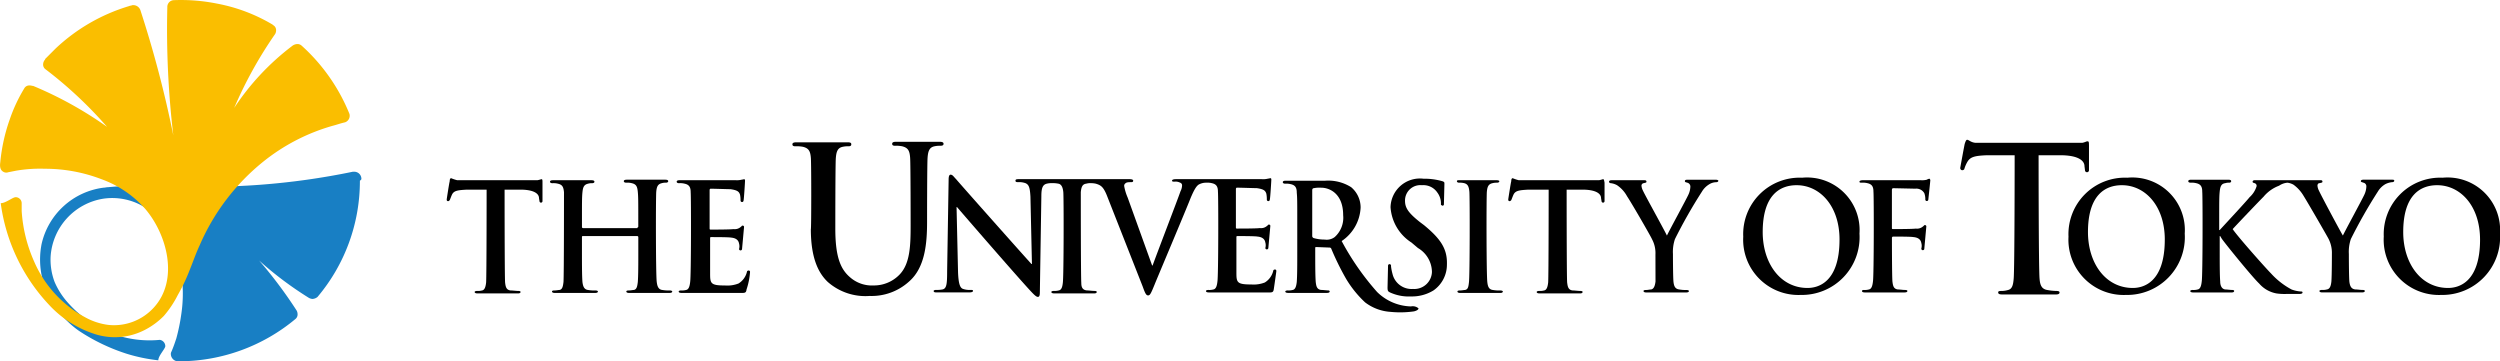 <svg xmlns="http://www.w3.org/2000/svg" width="187.93" height="27.159" viewBox="0 0 187.93 27.159">
  <g id="グループ_376" data-name="グループ 376" transform="translate(0 0)">
    <g id="グループ_374" data-name="グループ 374">
      <g id="グループ_373" data-name="グループ 373" transform="translate(3.012 12.909)">
        <path id="パス_1245" data-name="パス 1245" d="M33.641,38.825a.536.536,0,0,0-.525-.525H33a54.309,54.309,0,0,1-14.025,1.05,34.115,34.115,0,0,0-4.388.113c-.112,0-.225.037-.337.037A5.491,5.491,0,0,0,9.6,43.737a6.043,6.043,0,0,0,.45,3.713,7.162,7.162,0,0,0,2.362,2.813,14.457,14.457,0,0,0,3.6,1.725,12.585,12.585,0,0,0,2.363.488c0-.337.487-.825.525-1.05a.483.483,0,0,0-.412-.487,8.037,8.037,0,0,1-3.525-.45A8.581,8.581,0,0,1,11.629,48.2a5.689,5.689,0,0,1-1.05-1.613,4.761,4.761,0,0,1-.3-1.912,4.712,4.712,0,0,1,3.975-4.35,4.626,4.626,0,0,1,3.413.862,4.985,4.985,0,0,1,1.275,1.388,7.547,7.547,0,0,1,.863,1.95,10.562,10.562,0,0,1,.3,4.462,14.491,14.491,0,0,1-.375,1.838c-.112.337-.225.675-.375,1.012a.338.338,0,0,0-.038.188.56.56,0,0,0,.487.525h.113a13.685,13.685,0,0,0,8.775-3.187h0a.435.435,0,0,0,.15-.375.542.542,0,0,0-.075-.262,33.313,33.313,0,0,0-2.813-3.75,26.455,26.455,0,0,0,3.75,2.813.7.7,0,0,0,.262.075.666.666,0,0,0,.375-.15h0a13.507,13.507,0,0,0,3.187-8.738C33.641,38.9,33.641,38.862,33.641,38.825Z" transform="translate(-9.486 -38.3)" fill="#187fc4"/>
      </g>
      <path id="パス_1246" data-name="パス 1246" d="M4.02,23.535a11.027,11.027,0,0,1-.937-3.787v-.6a.456.456,0,0,0-.45-.45c-.225,0-.75.45-1.125.45a13.823,13.823,0,0,0,3.675,7.688,7.983,7.983,0,0,0,3.6,2.212,4.907,4.907,0,0,0,3.562-.375,5.605,5.605,0,0,0,1.425-1.05,7.684,7.684,0,0,0,1.05-1.575,13.29,13.29,0,0,0,.862-1.8c.263-.638.488-1.312.788-1.95a16.416,16.416,0,0,1,4.763-6.263,14.788,14.788,0,0,1,5.212-2.7c.3-.075.6-.188.938-.263a.522.522,0,0,0,.338-.637,13.944,13.944,0,0,0-3.562-5.1L24.12,7.3a.458.458,0,0,0-.338-.113.666.666,0,0,0-.375.15,18.9,18.9,0,0,0-4.35,4.65,31.374,31.374,0,0,1,3.075-5.55.542.542,0,0,0,.075-.262.431.431,0,0,0-.225-.413l-.038-.038a12.739,12.739,0,0,0-4.163-1.575,13.7,13.7,0,0,0-3.263-.262h0a.505.505,0,0,0-.487.525,67.8,67.8,0,0,0,.45,9.637,84.024,84.024,0,0,0-2.475-9.412.57.57,0,0,0-.488-.375h-.112c-.075.037-.187.037-.262.075A13.829,13.829,0,0,0,5.633,7.522l-.787.788v.037a.558.558,0,0,0-.15.338.435.435,0,0,0,.15.375A31.277,31.277,0,0,1,9.5,13.41a28.53,28.53,0,0,0-5.55-3.075c-.075,0-.15-.037-.263-.037a.431.431,0,0,0-.412.225h0a11.857,11.857,0,0,0-1.088,2.325,13.394,13.394,0,0,0-.713,3.225c-.037.263-.037.563.225.713a.43.43,0,0,0,.375.037l.563-.112a10.616,10.616,0,0,1,2.175-.15,11.836,11.836,0,0,1,4.275.787,7.993,7.993,0,0,1,3.3,2.25c1.65,1.95,2.512,5.325.637,7.388A4.049,4.049,0,0,1,9.608,28.3a4.864,4.864,0,0,1-1.8-.6,7.827,7.827,0,0,1-1.462-1.012A8.619,8.619,0,0,1,4.02,23.535Z" transform="translate(-1.453 -3.875)" fill="#fabe00"/>
    </g>
    <g id="グループ_375" data-name="グループ 375" transform="translate(41.343 10.659)">
      <path id="パス_1247" data-name="パス 1247" d="M118.263,43.5a.081.081,0,0,0,.075-.075V43.2c0-1.725,0-2.025-.037-2.4s-.112-.563-.45-.638a1.283,1.283,0,0,0-.413-.038c-.112,0-.187-.037-.187-.112s.075-.113.225-.113h2.887q.225,0,.225.113c0,.075-.075.112-.187.112a.932.932,0,0,0-.3.038c-.3.075-.375.262-.412.638s-.038,6.3.037,6.788c.038.3.112.562.413.6a2.656,2.656,0,0,0,.563.037c.112,0,.188.038.188.075q0,.113-.225.112h-3q-.225,0-.225-.112c0-.037.038-.075.188-.075s.3-.037.375-.037c.225-.038.263-.3.3-.6.037-.488.037-1.35.037-2.4v-.975a.081.081,0,0,0-.075-.075h-4.087c-.038,0-.075,0-.075.075v.975c0,1.05,0,1.912.037,2.4.038.3.113.562.413.6a2.656,2.656,0,0,0,.563.037c.113,0,.187.038.187.075q0,.113-.225.112h-3q-.225,0-.225-.112c0-.037.037-.075.188-.075s.3-.037.375-.037c.225-.038.262-.3.3-.6.037-.488.037-6.413.037-6.75-.037-.375-.113-.562-.45-.637a1.283,1.283,0,0,0-.412-.038c-.113,0-.188-.037-.188-.112s.075-.112.225-.112h2.888q.225,0,.225.112c0,.075-.075.112-.187.112a.932.932,0,0,0-.3.038c-.3.075-.375.262-.413.637s-.037.675-.037,2.4v.225a.081.081,0,0,0,.075.075h4.087Z" transform="translate(-111.7 -37.05)"/>
      <path id="パス_1248" data-name="パス 1248" d="M161.688,33.537c-.038-.525-.15-.75-.6-.862a2.483,2.483,0,0,0-.563-.037c-.15,0-.225-.038-.225-.15s.113-.15.3-.15h3.825c.225,0,.3.037.3.15s-.075.15-.225.15a1.682,1.682,0,0,0-.413.037c-.375.075-.487.337-.525.862-.038.487-.038,5.287-.038,5.287,0,2.175.413,3.075,1.125,3.675a2.489,2.489,0,0,0,1.762.6,2.67,2.67,0,0,0,1.95-.825c.787-.825.825-2.175.825-3.712,0,0,0-4.575-.038-5.062-.037-.525-.15-.75-.6-.863a2.145,2.145,0,0,0-.525-.038c-.15,0-.225-.037-.225-.15s.113-.15.3-.15h3.262c.188,0,.3.038.3.15s-.075.15-.262.15a1.682,1.682,0,0,0-.413.038c-.375.075-.488.338-.525.863-.038.487-.038,4.8-.038,4.8,0,1.65-.15,3.45-1.35,4.5a4.176,4.176,0,0,1-2.962,1.088,4.288,4.288,0,0,1-3.15-1.05c-.712-.675-1.275-1.8-1.275-3.975C161.725,38.9,161.725,34.025,161.688,33.537Z" transform="translate(-142.075 -32.3)"/>
      <path id="パス_1249" data-name="パス 1249" d="M294.438,40.863c-.037-.375-.112-.562-.375-.638a1.276,1.276,0,0,0-.375-.038c-.112,0-.187-.037-.187-.113s.075-.075.263-.075h2.7c.15,0,.225.038.225.075,0,.075-.075.113-.187.113a1.157,1.157,0,0,0-.337.038c-.3.075-.375.262-.413.638s-.037,6.337.038,6.825c.038.3.112.525.413.563a2.656,2.656,0,0,0,.563.037c.112,0,.187.038.187.075,0,.075-.075.112-.187.112h-3q-.225,0-.225-.112c0-.038.038-.075.188-.075s.3-.037.375-.037c.225-.037.263-.225.3-.562C294.475,47.238,294.475,41.238,294.438,40.863Z" transform="translate(-225.325 -37.112)"/>
      <path id="パス_1250" data-name="パス 1250" d="M327.487,45.525a2.211,2.211,0,0,0-.263-1.162c-.075-.187-1.5-2.662-1.875-3.225a2.35,2.35,0,0,0-.75-.825,1.265,1.265,0,0,0-.45-.15c-.075,0-.15-.038-.15-.112s.075-.112.188-.112h2.475c.112,0,.15.037.15.112s-.075.075-.225.112a.191.191,0,0,0-.15.188.993.993,0,0,0,.113.375c.15.338,1.65,3.038,1.8,3.375.113-.263,1.462-2.737,1.613-3.075a1.531,1.531,0,0,0,.15-.6.3.3,0,0,0-.225-.3c-.113-.037-.187-.037-.187-.112s.038-.112.188-.112h2.138c.112,0,.188.038.188.075,0,.075-.075.112-.187.112a1.007,1.007,0,0,0-.488.15,1.592,1.592,0,0,0-.562.563,37.609,37.609,0,0,0-2.025,3.562,3.01,3.01,0,0,0-.15,1.125s0,1.575.037,2.063c.038.338.113.562.45.6a2.476,2.476,0,0,0,.525.038c.113,0,.188.037.188.075q0,.113-.225.112h-2.962q-.225,0-.225-.112c0-.037.038-.075.188-.075s.263-.038.375-.038c.225-.038.3-.3.338-.6Z" transform="translate(-244.387 -37.05)"/>
      <path id="パス_1251" data-name="パス 1251" d="M350.9,43.925a4.244,4.244,0,0,1,4.425-4.425,3.95,3.95,0,0,1,4.313,4.2,4.343,4.343,0,0,1-4.425,4.612,4.152,4.152,0,0,1-4.312-4.387m7.237.225c0-2.513-1.462-4.087-3.225-4.087-1.237,0-2.55.713-2.55,3.525,0,2.325,1.313,4.2,3.375,4.2C356.487,47.787,358.137,47.413,358.137,44.15Z" transform="translate(-261.2 -36.8)"/>
      <path id="パス_1252" data-name="パス 1252" d="M416.1,43.925a4.244,4.244,0,0,1,4.425-4.425,3.95,3.95,0,0,1,4.313,4.2,4.343,4.343,0,0,1-4.425,4.612,4.152,4.152,0,0,1-4.312-4.387m7.238.225c0-2.513-1.462-4.087-3.225-4.087-1.238,0-2.55.713-2.55,3.525,0,2.325,1.313,4.2,3.375,4.2C421.688,47.787,423.338,47.413,423.338,44.15Z" transform="translate(-301.95 -36.8)"/>
      <path id="パス_1253" data-name="パス 1253" d="M447.563,40.125a1.266,1.266,0,0,1,.45.15,2.767,2.767,0,0,1,.75.825c.375.6,1.8,3.075,1.875,3.225a2.314,2.314,0,0,1,.262,1.162s0,1.575-.037,2.062c-.037.338-.112.563-.337.6a1.156,1.156,0,0,1-.375.037c-.113,0-.188.037-.188.075q0,.113.225.112h2.962q.225,0,.225-.112c0-.038-.038-.075-.188-.075s-.375-.037-.525-.037c-.338-.037-.413-.3-.45-.6-.037-.487-.037-2.062-.037-2.062a3.011,3.011,0,0,1,.15-1.125A37.615,37.615,0,0,1,454.35,40.8a1.592,1.592,0,0,1,.563-.563,1.431,1.431,0,0,1,.487-.15c.112,0,.188-.038.188-.113s-.075-.075-.187-.075h-2.137c-.112,0-.187.037-.187.112s.112.075.188.112a.275.275,0,0,1,.225.3,1.531,1.531,0,0,1-.15.6c-.15.337-1.5,2.813-1.613,3.075-.187-.3-1.65-3.038-1.8-3.375a.993.993,0,0,1-.112-.375c0-.075.038-.187.15-.187.15-.038.225-.038.225-.113s-.038-.113-.15-.113h-4.912c-.112,0-.187.038-.187.113s.038.075.15.113a.206.206,0,0,1,.15.225,1.793,1.793,0,0,1-.525.825c-.3.375-1.875,2.063-2.25,2.475h-.037V43.2c0-1.725,0-2.025.037-2.4s.113-.6.413-.638a.826.826,0,0,1,.3-.037c.075,0,.15-.037.15-.113s-.075-.112-.225-.112h-2.775q-.225,0-.225.112c0,.075.075.113.187.113a1.283,1.283,0,0,1,.413.037c.337.075.45.263.45.638.038.375.038,6.3-.038,6.75-.037.338-.112.563-.3.6a1.156,1.156,0,0,1-.375.038c-.112,0-.187.037-.187.075q0,.112.225.113h2.887c.112,0,.188-.038.188-.113,0-.037-.037-.075-.15-.075-.15,0-.375-.038-.525-.038-.263-.037-.375-.3-.375-.6-.037-.487-.037-1.388-.037-2.4V44.138h.037l.112.187c.225.338,2.325,2.925,2.813,3.375a2.247,2.247,0,0,0,1.312.75,4.32,4.32,0,0,0,.75.038h.938c.187,0,.263-.038.263-.112s-.075-.075-.15-.075a2.442,2.442,0,0,1-.675-.15,5.709,5.709,0,0,1-1.538-1.2c-.412-.413-2.512-2.775-2.888-3.338.375-.412,1.987-2.1,2.325-2.437a2.788,2.788,0,0,1,1.163-.825A1.307,1.307,0,0,1,447.563,40.125Z" transform="translate(-316.95 -37.05)"/>
      <path id="パス_1254" data-name="パス 1254" d="M479.3,43.925a4.244,4.244,0,0,1,4.425-4.425,3.95,3.95,0,0,1,4.312,4.2,4.343,4.343,0,0,1-4.425,4.612,4.152,4.152,0,0,1-4.313-4.387m7.238.225c0-2.513-1.462-4.087-3.225-4.087-1.237,0-2.55.713-2.55,3.525,0,2.325,1.313,4.2,3.375,4.2C484.888,47.787,486.538,47.413,486.538,44.15Z" transform="translate(-341.45 -36.8)"/>
    </g>
    <path id="パス_1255" data-name="パス 1255" d="M268.237,49.55a3.745,3.745,0,0,1-2.55-1.088,19.807,19.807,0,0,1-2.662-3.825,3.214,3.214,0,0,0,1.425-2.513,1.992,1.992,0,0,0-.712-1.537,3.231,3.231,0,0,0-1.95-.487h-2.962q-.225,0-.225.112c0,.075.075.112.188.112a1.282,1.282,0,0,1,.412.037c.338.075.45.263.45.638.037.375.037.675.037,2.4v1.912c0,1.05,0,1.912-.037,2.4-.038.338-.113.562-.3.6a1.156,1.156,0,0,1-.375.037c-.112,0-.187.038-.187.075q0,.113.225.112H261.9q.225,0,.225-.112c0-.038-.038-.075-.112-.075-.113,0-.375-.037-.525-.037-.337-.038-.375-.3-.412-.6-.038-.487-.038-1.35-.038-2.4v-.15c0-.075.038-.075.075-.075l.938.037c.075,0,.15,0,.188.075a19.961,19.961,0,0,0,1.125,2.287,8.049,8.049,0,0,0,1.425,1.762,3.514,3.514,0,0,0,1.913.713,7.28,7.28,0,0,0,1.762-.038c.15-.037.338-.112.338-.225A.655.655,0,0,0,268.237,49.55ZM262.5,44.338a1,1,0,0,1-.75.187,2.924,2.924,0,0,1-.825-.112.173.173,0,0,1-.112-.187V40.813c0-.075.037-.15.112-.15a2.159,2.159,0,0,1,.563-.037c.638,0,1.65.45,1.65,2.063A1.948,1.948,0,0,1,262.5,44.338Z" transform="translate(-162.17 -26.516)"/>
    <path id="パス_1256" data-name="パス 1256" d="M98.125,39.675c-.038,0-.113.038-.3.075H91.788a2.882,2.882,0,0,1-.45-.15q-.112,0-.112.225c-.038.112-.225,1.35-.225,1.35h0v.037a.1.1,0,0,0,.113.112c.037,0,.075-.037.112-.075h0c.038-.075.112-.3.188-.45.15-.263.412-.3,1.05-.338H94s0,6.488-.037,6.975c-.037.338-.112.563-.3.6a1.156,1.156,0,0,1-.375.037c-.113,0-.187.037-.187.075q0,.113.225.112h3.038c.113,0,.187-.037.187-.112,0-.037-.037-.075-.187-.075s-.413-.037-.563-.037c-.338-.038-.375-.3-.412-.6-.038-.487-.038-6.975-.038-6.975H96.7c.938.037,1.238.338,1.238.638l.037.225a.112.112,0,1,0,.225,0V39.937C98.2,39.75,98.2,39.675,98.125,39.675Z" transform="translate(-57.42 -26.203)"/>
    <path id="パス_1257" data-name="パス 1257" d="M310.925,39.675c-.037,0-.112.038-.3.075h-6.038a2.883,2.883,0,0,1-.45-.15q-.113,0-.113.225c-.037.112-.225,1.35-.225,1.35h0v.037a.1.1,0,0,0,.112.112c.038,0,.075-.037.112-.075h0c.038-.075.112-.3.188-.45.15-.263.412-.3,1.05-.338h1.575s0,6.488-.037,6.975c-.038.338-.113.563-.3.6a1.156,1.156,0,0,1-.375.037c-.112,0-.187.037-.187.075q0,.113.225.112H309.2c.112,0,.188-.037.188-.112,0-.037-.038-.075-.188-.075s-.413-.037-.562-.037c-.337-.038-.375-.3-.413-.6-.038-.487-.038-6.975-.038-6.975h1.35c.938.037,1.237.338,1.237.638l.038.225a.112.112,0,1,0,.225,0V39.937C311,39.75,311,39.675,310.925,39.675Z" transform="translate(-190.42 -26.203)"/>
    <path id="パス_1258" data-name="パス 1258" d="M403.962,32.013c-.075,0-.187.075-.375.112h-8.062c-.337-.037-.487-.225-.6-.225-.075,0-.112.075-.187.3-.038.15-.337,1.8-.337,1.8h0v.038a.161.161,0,0,0,.15.15.2.2,0,0,0,.15-.075h0a2.407,2.407,0,0,1,.263-.6c.225-.338.563-.412,1.388-.45h2.138s0,8.663-.075,9.3c-.038.45-.112.75-.413.825a1.738,1.738,0,0,1-.525.075c-.187,0-.225.038-.225.113,0,.112.112.15.3.15h4.05c.15,0,.262-.038.262-.15q0-.113-.225-.113a4.153,4.153,0,0,1-.712-.075c-.412-.075-.525-.375-.562-.825-.075-.638-.075-9.3-.075-9.3h1.8c1.275.038,1.65.45,1.65.825l.038.3a.15.15,0,1,0,.3,0V32.35C404.075,32.088,404.075,32.013,403.962,32.013Z" transform="translate(-247.045 -21.391)"/>
    <path id="パス_1259" data-name="パス 1259" d="M142.613,46.775a.1.1,0,0,0-.113-.112c-.038,0-.113.037-.113.075h0a1.412,1.412,0,0,1-.637.9,2.3,2.3,0,0,1-1.012.15c-1.087,0-1.125-.15-1.125-.9V44.263c0-.075,0-.112.075-.112.262,0,1.313,0,1.5.037.412.038.562.225.6.45a.766.766,0,0,1,0,.412.113.113,0,0,0,.225,0h0l.15-1.65h0a.1.1,0,0,0-.113-.112.131.131,0,0,0-.075.037h0c0,.038-.037.038-.075.075a.679.679,0,0,1-.525.15c-.263.037-1.463.037-1.725.037-.075,0-.075-.037-.075-.112v-2.85c0-.075.037-.112.075-.112.225,0,1.35.038,1.5.038.525.075.637.188.712.412a2.152,2.152,0,0,1,.038.45.113.113,0,0,0,.225,0c.037-.15.112-1.425.112-1.5,0-.038,0-.113-.075-.113a1.624,1.624,0,0,1-.187.037,1.417,1.417,0,0,1-.45.037h-4.2q-.225,0-.225.113c0,.075.075.112.188.112a1.283,1.283,0,0,1,.413.038c.337.075.45.262.45.637.037.375.037,6.3-.038,6.75-.037.338-.113.563-.3.6a1.156,1.156,0,0,1-.375.037c-.113,0-.187.037-.187.075q0,.113.225.112h4.313c.413,0,.525.037.563-.263a5.358,5.358,0,0,0,.262-1.312Z" transform="translate(-86.232 -26.328)"/>
    <path id="パス_1260" data-name="パス 1260" d="M209.113,39.5a1.283,1.283,0,0,1,.412.037c.338.075.45.263.45.638.038.375.038,6.3-.038,6.75-.037.338-.112.563-.3.6a1.156,1.156,0,0,1-.375.037c-.113,0-.187.037-.187.075q0,.112.225.113h4.313c.412,0,.525.037.563-.263.037-.225.187-1.312.187-1.312h0v-.037a.1.1,0,0,0-.112-.113c-.038,0-.113.038-.113.075h0a1.412,1.412,0,0,1-.637.9,2.3,2.3,0,0,1-1.013.15c-1.087,0-1.125-.15-1.125-.9V43.625c0-.075,0-.113.075-.113.262,0,1.312,0,1.5.037.413.037.563.225.6.45a.767.767,0,0,1,0,.412.113.113,0,0,0,.225,0h0l.15-1.65h0a.1.1,0,0,0-.113-.113.131.131,0,0,0-.075.038h0c0,.037-.038.037-.075.075a.678.678,0,0,1-.525.15c-.262.037-1.462.037-1.725.037-.075,0-.075-.037-.075-.113v-2.85c0-.075.037-.112.075-.112.225,0,1.35.037,1.5.037.525.075.637.188.712.412a2.152,2.152,0,0,1,.038.45.112.112,0,1,0,.225,0c.038-.15.113-1.425.113-1.5,0-.037,0-.112-.075-.112a1.624,1.624,0,0,1-.187.037,1.417,1.417,0,0,1-.45.037h-6.45c-.187,0-.3.037-.3.112s.075.075.188.075a.742.742,0,0,1,.413.075.206.206,0,0,1,.15.225.978.978,0,0,1-.112.413c-.263.75-1.65,4.35-2.1,5.587h-.038l-1.837-5.1a3.811,3.811,0,0,1-.262-.862.227.227,0,0,1,.113-.225c.075-.075.262-.075.413-.075.112,0,.15-.037.15-.113s-.112-.112-.262-.112h-8.325c-.15,0-.262,0-.262.112,0,.075.037.113.187.113a1.458,1.458,0,0,1,.563.075c.262.113.337.338.375,1.013l.113,5.063h-.037c-.188-.187-5.55-6.225-5.663-6.375-.187-.187-.263-.338-.413-.338-.113,0-.15.15-.15.375l-.112,6.863c0,.975-.038,1.313-.338,1.387a2.138,2.138,0,0,1-.488.037c-.112,0-.187.037-.187.075,0,.112.113.112.225.112H191.3c.15,0,.263-.037.263-.112s-.075-.075-.188-.075a1.458,1.458,0,0,1-.562-.075c-.225-.075-.338-.375-.375-1.238l-.112-4.912h.037c.188.225,5.025,5.813,5.7,6.488.113.112.262.262.375.262s.15-.113.15-.338l.113-7.237c0-.638.113-.863.413-.937a1.406,1.406,0,0,1,.375-.038,2.138,2.138,0,0,1,.487.038c.225.037.338.262.375.637s.038,6.338-.037,6.825c-.038.338-.113.525-.3.563a1.156,1.156,0,0,1-.375.038c-.113,0-.187.037-.187.075q0,.112.225.113h3c.112,0,.188-.038.188-.113,0-.037-.038-.075-.187-.075s-.413-.038-.562-.038c-.337-.037-.412-.262-.412-.562-.038-.487-.038-6.45-.038-6.825.038-.375.112-.6.412-.637a1.038,1.038,0,0,1,.338-.038,1.722,1.722,0,0,1,.375.038c.375.112.563.225.825.862l2.7,6.863c.188.525.263.675.413.675s.225-.187.488-.825c.225-.562,2.288-5.437,2.7-6.487.3-.713.45-.9.6-1.013A1.134,1.134,0,0,1,209.113,39.5Z" transform="translate(-118.42 -25.766)"/>
    <path id="パス_1261" data-name="パス 1261" d="M376.75,44.05c.263,0,1.313,0,1.5.037.413.038.563.225.6.45a.766.766,0,0,1,0,.412.113.113,0,1,0,.225,0h0l.15-1.65h0a.1.1,0,0,0-.112-.112.131.131,0,0,0-.075.037h0c0,.038-.037.038-.075.075a.679.679,0,0,1-.525.15c-.263.038-1.5.038-1.725.038-.075,0-.075-.038-.075-.112V40.563c0-.113.038-.15.112-.15l1.65.037a.689.689,0,0,1,.675.338,1.283,1.283,0,0,1,.075.487.113.113,0,0,0,.225,0h0s.15-1.388.15-1.462c0-.038-.037-.113-.075-.113a.633.633,0,0,0-.188.075,1.417,1.417,0,0,1-.45.038h-4.35c-.15,0-.262.037-.262.112s.075.075.188.075a1.283,1.283,0,0,1,.413.037c.337.075.45.263.45.638.038.375.038,6.3-.037,6.75-.038.338-.112.563-.3.6a1.156,1.156,0,0,1-.375.038c-.112,0-.15.038-.15.075q0,.113.225.112h2.963q.225,0,.225-.112c0-.037-.038-.075-.187-.075s-.375-.038-.525-.038c-.337-.037-.375-.3-.413-.6-.037-.487-.037-3.3-.037-3.3C376.675,44.05,376.712,44.05,376.75,44.05Z" transform="translate(-234.42 -26.266)"/>
    <path id="パス_1262" data-name="パス 1262" d="M282.338,43.188l-.3-.225c-.9-.713-1.125-1.088-1.125-1.613a1.155,1.155,0,0,1,1.275-1.162,1.266,1.266,0,0,1,1.162.563,1.352,1.352,0,0,1,.263.75v.15h0a.037.037,0,0,0,.037.038h0c.038,0,.038.037.075.037a.1.1,0,0,0,.112-.112l.037-1.5h0v-.075c0-.075-.037-.112-.15-.15A4.935,4.935,0,0,0,282.3,39.7a2.212,2.212,0,0,0-2.475,2.138A3.42,3.42,0,0,0,281.4,44.5l.487.412a2.115,2.115,0,0,1,1.05,1.8,1.327,1.327,0,0,1-1.425,1.275,1.471,1.471,0,0,1-1.538-1.125,3.721,3.721,0,0,1-.112-.562v-.075h0a.113.113,0,0,0-.225,0l-.038,1.65c0,.262.038.3.188.375a3.38,3.38,0,0,0,1.575.3,3.09,3.09,0,0,0,1.688-.45,2.363,2.363,0,0,0,1.013-1.95C284.1,44.987,283.613,44.238,282.338,43.188Z" transform="translate(-175.295 -26.266)"/>
  </g>
</svg>
